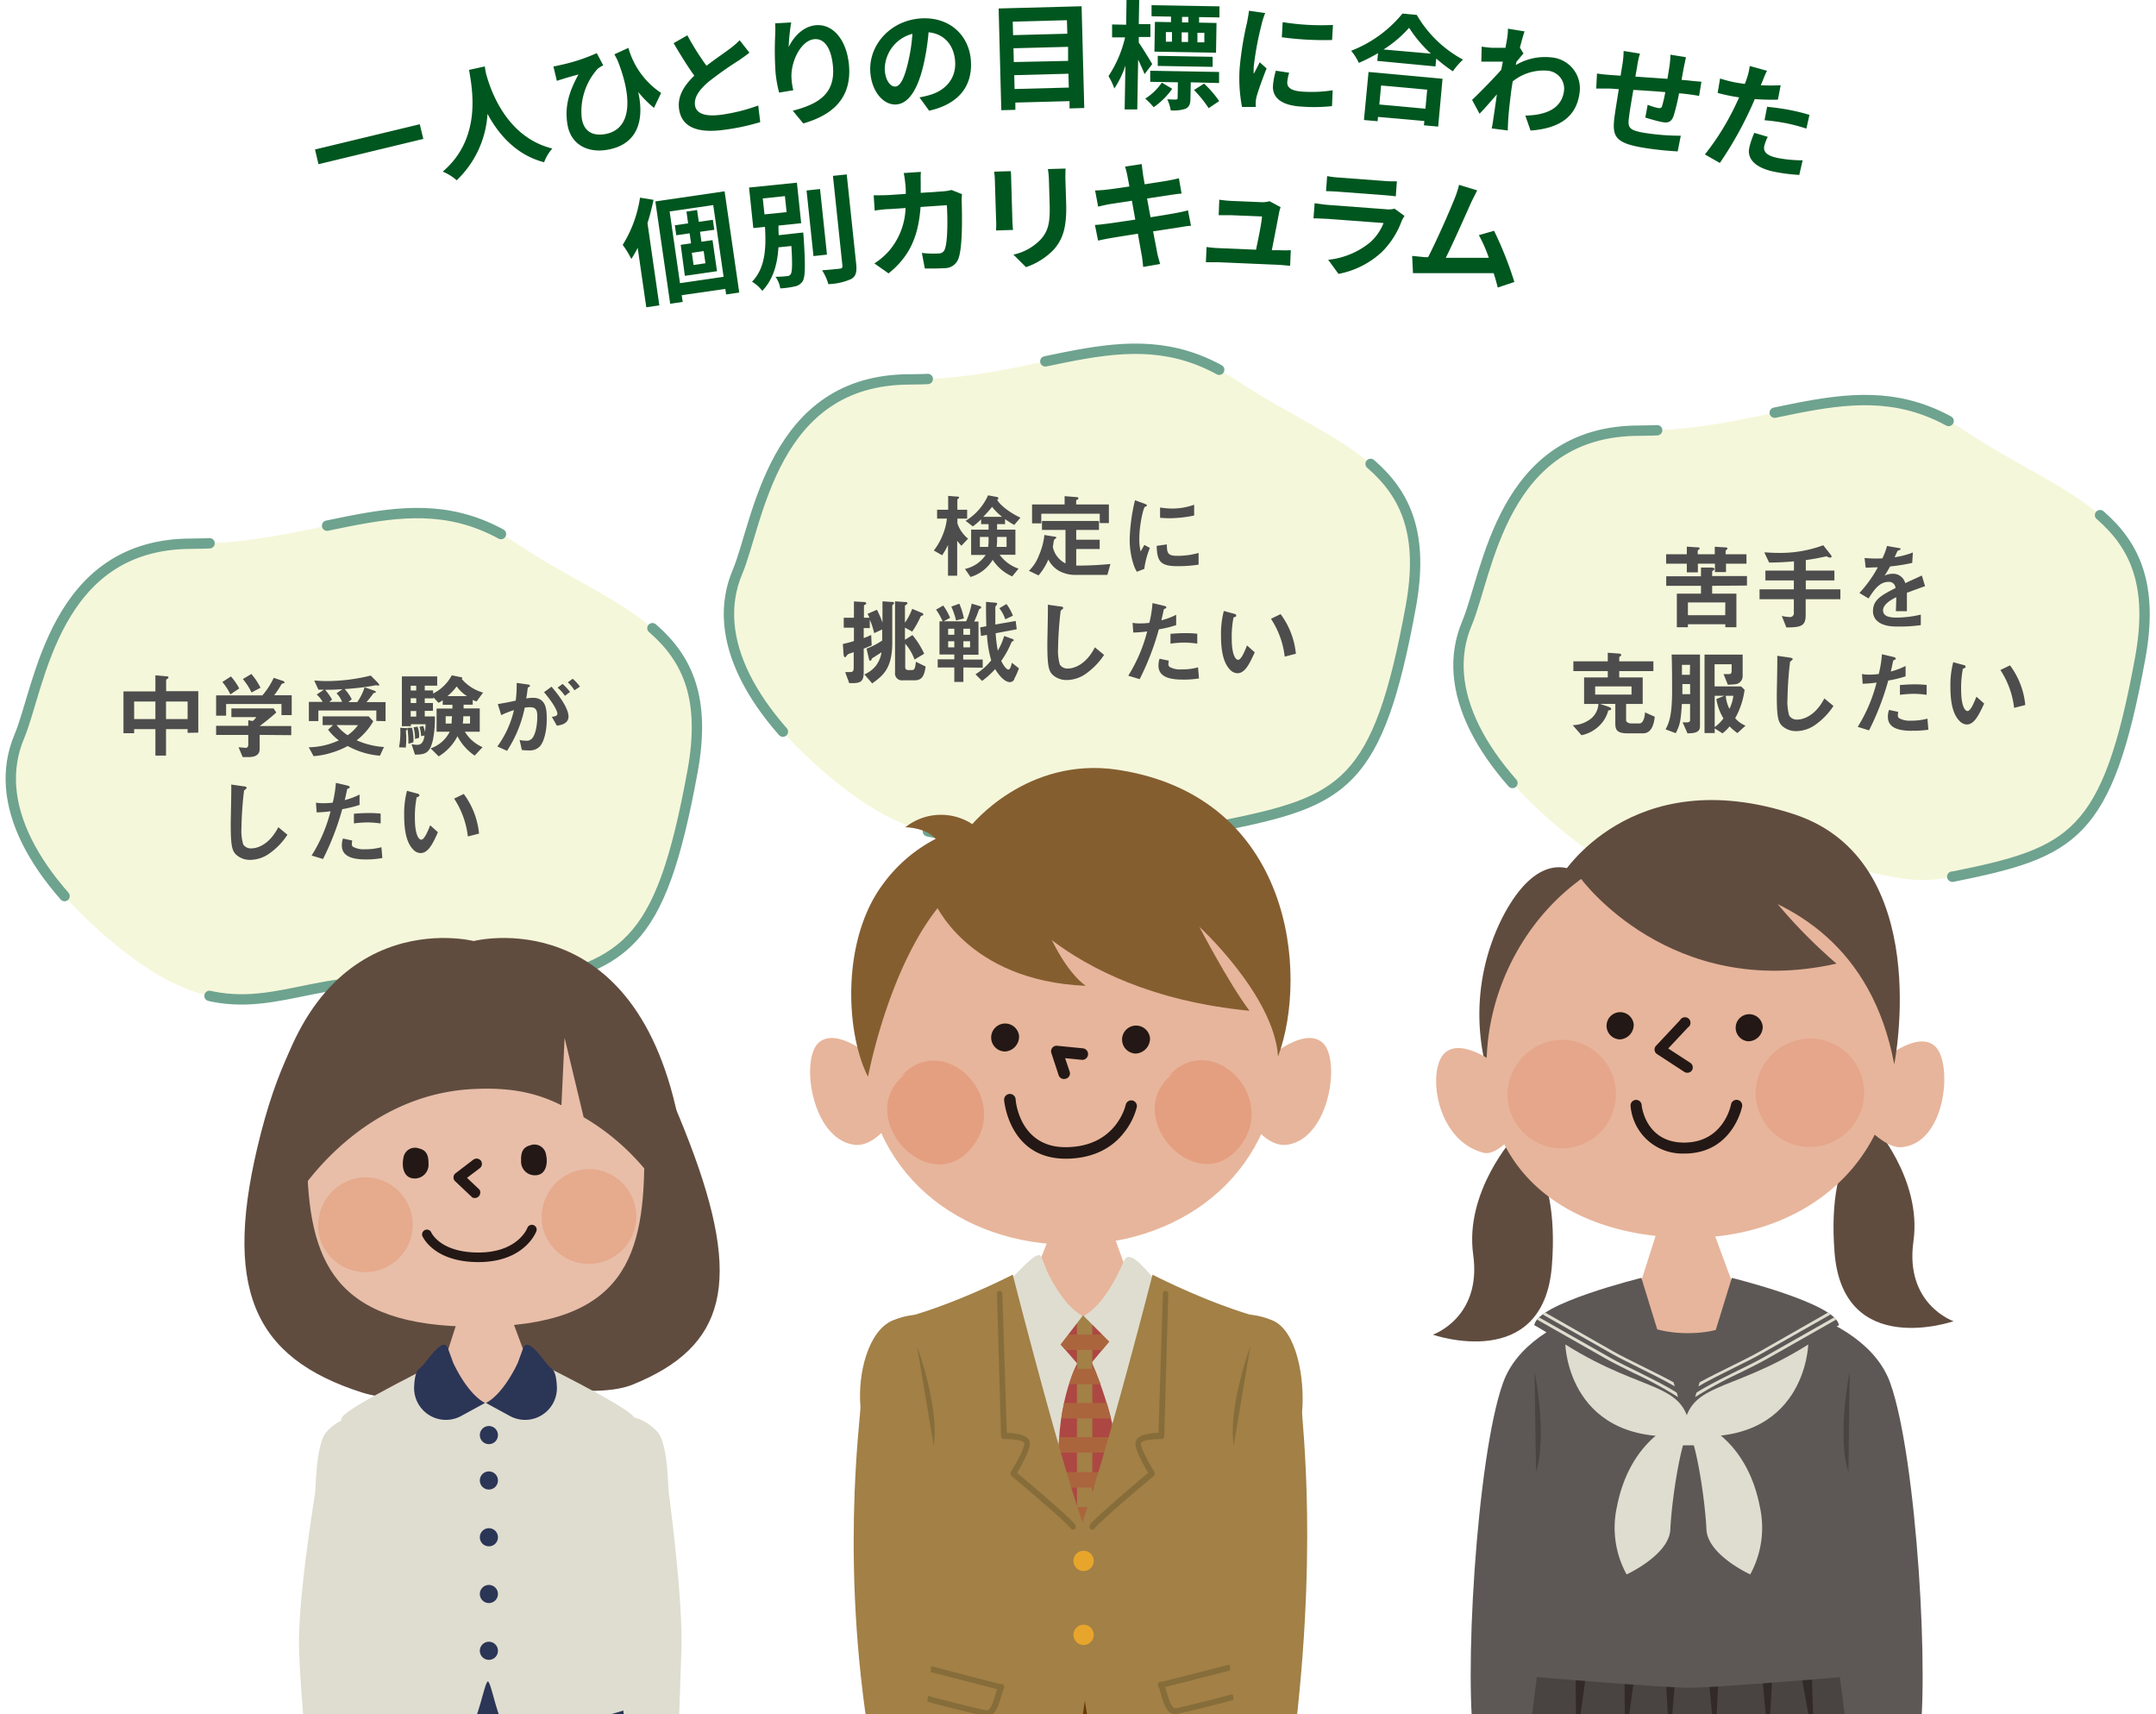 <svg xmlns="http://www.w3.org/2000/svg" xmlns:xlink="http://www.w3.org/1999/xlink" viewBox="0 0 389.58 309.67"><defs><style>.cls-1,.cls-6{fill:none;}.cls-2{isolation:isolate;}.cls-3{fill:#00561f;}.cls-4{clip-path:url(#clip-path);}.cls-5{fill:#f5f7da;}.cls-6{stroke:#6ea38f;stroke-linecap:round;stroke-linejoin:round;stroke-width:1.87px;stroke-dasharray:85.99 32.25 32.25 21.5;}.cls-7{fill:#4d4d4d;}.cls-8{fill:#dfddcf;}.cls-9{fill:#604c3f;}.cls-10{fill:#e8bea9;}.cls-11{fill:#231815;}.cls-12{fill:#e6aa8d;}.cls-13{fill:#2b3556;}.cls-14{fill:#5d5856;}.cls-15{fill:#e7b59b;}.cls-16{fill:#e5a68b;}.cls-17{fill:#494342;}.cls-18{fill:#322a29;}.cls-19{fill:#6a3906;}.cls-20{fill:#ad4743;}.cls-21,.cls-22{fill:#a28046;}.cls-22,.cls-23{mix-blend-mode:multiply;}.cls-24{fill:#ab653d;}.cls-25{fill:#e49f80;}.cls-26{fill:#855e30;}.cls-27{fill:#866d3a;}.cls-28{fill:#e7a52c;}</style><clipPath id="clip-path"><rect class="cls-1" y="60.42" width="389.58" height="249.25"/></clipPath></defs><g class="cls-2"><g id="レイヤー_1" data-name="レイヤー 1"><path class="cls-3" d="M75.85,22.44l.64,2.65L57.55,29.66,56.92,27Z"/><path class="cls-3" d="M87.62,12c0,.33.11.75.18,1.19.74,2.83,3.58,11.57,12,13.64a8.1,8.1,0,0,0-1.48,2.48C93.21,28,90,24.15,88.09,20.57a18.06,18.06,0,0,1-5.57,12A8.93,8.93,0,0,0,80,31c7.36-6.25,5.17-15.61,4.76-18.38Z"/><path class="cls-3" d="M101.15,11.77a32.55,32.55,0,0,0,6.68-2.17L109,11.79a8.45,8.45,0,0,0-1,.63,11.52,11.52,0,0,0-2.87,9c.4,2.45,2.12,3.15,4.13,2.82,4.64-.76,5.25-6,2.32-13.36-.18-.36-.37-.71-.56-1.07l2.53-1.16a14.45,14.45,0,0,0,5.91,8.14l-1.29,2.7a19.44,19.44,0,0,1-2.85-2.88c1.07,4.72.19,9.5-5.66,10.46-3.34.55-6.51-.82-7.13-4.62-.56-3.4.44-6.16,2-9-.81.22-2.1.58-2.69.77s-.77.23-1.22.39L100,12A10.19,10.19,0,0,0,101.15,11.77Z"/><path class="cls-3" d="M127.66,11.88c1.59-1.23,3.29-2.37,4.21-3.07a13.72,13.72,0,0,0,1.78-1.54l1.77,2.25c-.58.46-1.21.9-1.93,1.4A64.29,64.29,0,0,0,128,14.8c-1.59,1.38-2.61,2.73-2.42,4.2s1.75,2.12,4.67,1.74a32.15,32.15,0,0,0,6.76-1.68l.36,3a39.32,39.32,0,0,1-6.67,1.41c-4.18.55-7.5-.19-8-3.8-.31-2.31.94-4.25,2.76-6-1.2-1.66-2.51-3.77-3.74-5.87l2.48-1.42A49.17,49.17,0,0,0,127.66,11.88Z"/><path class="cls-3" d="M142.51,8.5c.85-1.75,2.5-3.7,4.88-3.94,2.93-.29,5.49,2.35,6,7,.6,6-2.76,9.17-8.24,10.74L143.25,20c4.61-1.19,7.76-3.05,7.25-8.15-.32-3.25-1.6-4.95-3.37-4.77-2.48.25-4.28,4.19-4.11,7a11.08,11.08,0,0,0,.33,2.22l-2.57.43a23.57,23.57,0,0,1-.63-3.49,56.52,56.52,0,0,1-.08-6.8,21.88,21.88,0,0,0,0-2.23l2.9-.16A33.27,33.27,0,0,0,142.51,8.5Z"/><path class="cls-3" d="M167.89,20l-1.75-2.41a16.06,16.06,0,0,0,2-.47c2.66-.81,4.65-2.89,4.45-6-.19-2.92-1.92-5-4.8-5.29a42.26,42.26,0,0,1-.9,5.81c-1,4.35-2.64,7.08-4.94,7.23s-4.45-2.3-4.69-5.87c-.31-4.88,3.64-9.31,9.12-9.67,5.23-.34,8.77,3.08,9.06,7.69S173.16,18.82,167.89,20Zm-6.11-4.36c.88-.05,1.62-1.44,2.3-4.35a31.17,31.17,0,0,0,.79-5.18,6.66,6.66,0,0,0-5,6.47C160,14.71,161,15.69,161.78,15.63Z"/><path class="cls-3" d="M195.44,1.13l.48,18.38-2.66.08,0-1.32-9.79.26,0,1.31-2.54.07-.48-18.38ZM183,3.91l.06,2.44,9.8-.26-.07-2.44Zm.13,4.81.06,2.49L193,11,193,8.46Zm10,7.1-.07-2.5-9.79.26.06,2.5Z"/><path class="cls-3" d="M206.82,13.39c-.26-.66-.71-1.66-1.16-2.62l-.16,9-2.28,0,.14-7.91a17.67,17.67,0,0,1-2,4.13,12.15,12.15,0,0,0-1.06-2.24,21.38,21.38,0,0,0,3-7l-2.35,0,0-2.33,2.54.05L203.56,0l2.29,0-.08,4.36,2.1,0,0,2.32-2.1,0,0,1c.58.84,2.11,3.3,2.43,3.9Zm5,2.65a13.61,13.61,0,0,1-3.36,3.33,11.65,11.65,0,0,0-1.52-1.55,10.64,10.64,0,0,0,3-2.89Zm3.35-1.17-.06,2.88c0,1-.19,1.54-.87,1.89a6.53,6.53,0,0,1-2.7.29,7.4,7.4,0,0,0-.62-2c.68.05,1.36.06,1.55.05s.31-.06.32-.25l.05-2.86-5-.09,0-2,12.44.22,0,2ZM211.6,3l-3.52-.06,0-2,12.27.21,0,2-3.68-.06,0,1,3.15.06-.09,5.37-11.13-.19.09-5.38,2.9.05Zm-2.4,8.91,0-1.82,9.92.17,0,1.82Zm1.47-4.38,1.1,0,0-1.73-1.1,0Zm2.85-1.68,0,1.73,1.16,0,0-1.73Zm1.21-2.8-1.14,0,0,1,1.14,0Zm2.84,12.05a19.49,19.49,0,0,1,2.73,3.16l-1.9,1.28a21.54,21.54,0,0,0-2.65-3.28Zm.05-9.18-1.25,0,0,1.73,1.25,0Z"/><path class="cls-3" d="M228,4.27a57.1,57.1,0,0,0-1.45,7.7,10.63,10.63,0,0,0,0,1.38c.36-.7.74-1.42,1.07-2.1l1.25,1.11c-.69,1.72-1.51,4-1.81,5.09a6.27,6.27,0,0,0-.16,1c0,.23,0,.57,0,.87l-2.47,0a27.21,27.21,0,0,1-.43-7,58.76,58.76,0,0,1,1.35-8.32c.1-.59.27-1.38.33-2.06l2.94.42C228.4,2.86,228.06,3.9,228,4.27ZM232.6,14.9c0,.93.72,1.54,2.88,1.66a24.43,24.43,0,0,0,5.33-.25l-.12,2.86a30,30,0,0,1-5.47.09c-3.64-.2-5.32-1.59-5.2-3.76a12.68,12.68,0,0,1,.52-2.73l2.41.37A7.49,7.49,0,0,0,232.6,14.9Zm8.26-10.39-.16,2.72a56.62,56.62,0,0,1-9.08-.5L231.77,4A44.35,44.35,0,0,0,240.86,4.51Z"/><path class="cls-3" d="M256,2.69a21.3,21.3,0,0,0,8.36,8.08,12.72,12.72,0,0,0-1.83,2.11,26.4,26.4,0,0,1-3-2.3L259.38,12l-10.51-1L249,9.6a29.58,29.58,0,0,1-3.46,1.76,10.33,10.33,0,0,0-1.39-2.19,22.41,22.41,0,0,0,9.27-6.72ZM247.29,13l13.37,1.23-.79,8.64-2.57-.23.07-.78L249,21.12l-.07.78-2.47-.22Zm2.27,2.44-.32,3.44,8.33.76.32-3.44Zm9-5.75a23.34,23.34,0,0,1-3.94-4.67A21.66,21.66,0,0,1,250,8.94Z"/><path class="cls-3" d="M272.48,5.18l3,.49c-.2.58-.5,1.63-.84,2.93l.65,1.08c-.34.34-.85,1-1.27,1.48-.05.19-.08.4-.12.59a10.37,10.37,0,0,1,6.45-1.38,5.61,5.61,0,0,1,5.07,6.4c-.54,4.24-3.53,6.44-8.86,6.81l-.94-2.7c3.76-.08,6.6-1.25,7-4.53a3.26,3.26,0,0,0-3-3.58,8.88,8.88,0,0,0-6.28,1.93c-.1.61-.2,1.21-.27,1.76-.21,1.72-.44,3.48-.56,5.47,0,.38-.06,1.15-.06,1.64l-2.9-.37c.1-.46.22-1.21.26-1.54.25-1.64.43-2.85.67-4.61-1.05,1.21-2.27,2.61-3.13,3.5L266,18.05c1.38-1.31,3.84-3.82,5.26-5.43.1-.48.21-1,.29-1.48-1,0-2.69,0-3.88,0l.06-2.72a17.5,17.5,0,0,0,1.83.21c.62,0,1.55,0,2.47,0,.15-.8.26-1.38.29-1.61A11.69,11.69,0,0,0,272.48,5.18Z"/><path class="cls-3" d="M304.26,12.18c-.16.81-.28,1.56-.41,2.25.57.05,1.1.09,1.59.15s1.41.14,2,.18l-.42,2.57c-.35-.08-1.46-.24-2-.31s-1-.12-1.62-.17a36.91,36.91,0,0,1-1,4.13c-.41,1.07-1,1.26-2,1.08-.75-.12-2.39-.6-3.1-.82l.43-2.31a10.7,10.7,0,0,0,1.88.58c.42.07.62,0,.73-.37a23.89,23.89,0,0,0,.57-2.5c-1.88-.16-4-.3-5.77-.4-.33,1.92-.66,3.84-.76,4.75-.29,2.05-.18,2.54,3,3.05a42.48,42.48,0,0,0,6.33.48l-.56,2.83a60.22,60.22,0,0,1-6-.63c-5.42-.87-5.88-2.1-5.4-5.74.12-.9.45-2.93.76-4.87L291,16c-.69,0-2,0-2.57,0l.14-2.72c.6.1,1.57.21,2.65.28l1.62.11c.15-1,.28-1.76.34-2.11a16.57,16.57,0,0,0,.2-2.35l2.95.47a15.17,15.17,0,0,0-.48,2.16c-.07.48-.21,1.19-.34,2l5.79.4.38-2.36a17.82,17.82,0,0,0,.16-2l2.8.45C304.58,10.71,304.37,11.62,304.26,12.18Z"/><path class="cls-3" d="M318.48,14.65c-.08.22-.2.47-.31.75,1.19.06,2.4.06,3.59,0l-.5,2.6a39.63,39.63,0,0,1-4.18-.1c-.36.86-.75,1.73-1.14,2.54a66.3,66.3,0,0,1-5.17,9l-2.7-1.54a45.94,45.94,0,0,0,5.41-8.65c.25-.53.53-1.08.77-1.66-.48-.07-.94-.14-1.38-.23-1-.19-1.78-.38-2.5-.57l.44-2.61a22.37,22.37,0,0,0,2.59.68c.6.11,1.23.21,1.88.3.18-.44.31-.83.42-1.15a11,11,0,0,0,.47-2.09l3.13.87C319,13.31,318.66,14.21,318.48,14.65Zm.31,11.76c-.17.92.31,1.72,2.54,2.15a23.92,23.92,0,0,0,4.4.4l-.61,2.64a32.42,32.42,0,0,1-4.3-.53c-3.49-.67-5.15-2.24-4.74-4.34A13.9,13.9,0,0,1,317,24l2.43.72A7.45,7.45,0,0,0,318.79,26.41Zm4.55-6.55a35.33,35.33,0,0,1,3.62.89l-.55,2.48a32.8,32.8,0,0,0-3.52-.94,37.52,37.52,0,0,0-4.05-.57l.47-2.43C320.49,19.41,322,19.6,323.34,19.86Z"/><path class="cls-3" d="M118.09,36.1A42.52,42.52,0,0,1,117,40.31l2.14,14.86-2.36.34-1.55-10.73c-.37.72-.75,1.39-1.15,2a17.4,17.4,0,0,0-1.56-2.54,22.44,22.44,0,0,0,3.13-8.53Zm12.84-1.54,2.65,18.29-2.37.34-.15-1-7.88,1.14.18,1.21-2.26.33-2.68-18.48ZM130.75,50l-1.87-12.95L121,38.2l1.87,12.95Zm-4.26-8.13.26,1.8,2-.29.81,5.61-5.81.84L123,44.23l1.87-.27-.26-1.81-2.41.35-.26-1.8,2.4-.35-.3-2.13,1.92-.28.31,2.13,2.54-.36.26,1.8Zm.66,3.49-2.14.31.32,2.2,2.14-.31Z"/><path class="cls-3" d="M145.14,42s.05.61.08.9c.32,5.1.3,7.14-.19,7.92a2.19,2.19,0,0,1-1.5.94,15.21,15.21,0,0,1-2.54.34,4.91,4.91,0,0,0-.86-2.1,18.12,18.12,0,0,0,2.08-.12.74.74,0,0,0,.66-.34c.28-.39.33-1.76.13-5.1l-2.34.24c-.18,2.94-.89,5.74-2.92,7.87a6.52,6.52,0,0,0-1.85-1.66c2.51-2.56,2.54-6.4,2.34-9.91l-2.11.22-.77-7.32L144,33l.77,7.32-4.1.43c0,.58,0,1.17.05,1.74Zm-7-3.27,4-.41-.31-2.89-4,.42ZM149.43,46l-2.44.26-1.25-11.85,2.44-.26ZM153,31.51l1.71,16.2c.15,1.48-.07,2.2-.89,2.69a11,11,0,0,1-4.14.93,9.32,9.32,0,0,0-1.13-2.5c1.37-.1,2.72-.24,3.16-.29s.55-.18.51-.56l-1.71-16.21Z"/><path class="cls-3" d="M166.37,32.94c0,.65,0,1.29,0,1.9l4-.27a9.17,9.17,0,0,0,1.57-.25l1.9.76a8,8,0,0,0-.07,1.13c.07,2.29.21,8.2-.55,10.41a2.62,2.62,0,0,1-2.62,1.82c-1.2.08-2.47.08-3.49.06l-.53-2.81a17.07,17.07,0,0,0,3,.1,1.14,1.14,0,0,0,1.16-.82c.52-1.37.51-5.62.35-7.9l-4.75.32c-.4,5.63-2.18,9.09-5.78,12L158,47.59a12.72,12.72,0,0,0,2.63-2.25,12.51,12.51,0,0,0,3-7.76l-2.79.19c-.72,0-1.88.13-2.79.27l-.18-2.76c.89,0,2,0,2.8-.05l3-.2c0-.59,0-1.21-.09-1.84a15.22,15.22,0,0,0-.28-1.93l3.11-.21C166.34,31.54,166.36,32.43,166.37,32.94Z"/><path class="cls-3" d="M182.72,32.55l.21,7.15c0,.53.07,1.36.12,1.84l-3.06.09c0-.4.06-1.23,0-1.86l-.22-7.13a14.22,14.22,0,0,0-.13-1.63l3-.09C182.71,31.41,182.7,31.88,182.72,32.55Zm9.8,0,.13,4.18c.14,4.55-.69,6.55-2.21,8.33a12.48,12.48,0,0,1-5.05,3.2L183.12,46a9.62,9.62,0,0,0,5-2.82c1.41-1.63,1.64-3.22,1.54-6.52l-.12-4a14.58,14.58,0,0,0-.19-2.12l3.19-.09C192.52,31.05,192.5,31.73,192.52,32.58Z"/><path class="cls-3" d="M203.3,30.1l3-.46c.06.42.12,1.14.22,1.65,0,.3.16,1,.32,2,1.8-.28,3.42-.52,4.18-.66s1.48-.29,2-.43l.49,2.78c-.47,0-1.32.15-2,.23l-4.24.65c.2,1.06.4,2.22.63,3.39,1.9-.3,3.64-.59,4.6-.77s1.61-.32,2.16-.49l.55,2.8c-.57,0-1.44.18-2.25.3l-4.6.7c.33,1.74.61,3.16.73,3.82s.35,1.4.54,2.08l-3.06.53c-.1-.79-.15-1.53-.27-2.14s-.37-2.08-.69-3.86c-2.17.34-4.16.66-5.07.82s-1.63.31-2.12.43l-.57-2.84c.57,0,1.52-.14,2.2-.22,1-.12,2.95-.42,5.09-.74-.2-1.14-.42-2.33-.61-3.41l-4.15.64c-.68.14-1.23.25-1.95.43l-.55-2.93a18.27,18.27,0,0,0,2-.13c.74-.08,2.37-.3,4.2-.58-.17-.89-.31-1.59-.37-1.93C203.59,31.1,203.44,30.61,203.3,30.1Z"/><path class="cls-3" d="M231.14,38.34c-.23,1.24-.93,4.86-1.33,6.86l1.35,0a20.62,20.62,0,0,0,2.08,0L233.12,48c-.42,0-1.45-.13-2-.15L220,47.37c-.76,0-1.29,0-2.1,0l.12-2.75a19.3,19.3,0,0,0,2.09.2l6.85.29c.37-1.79,1-4.77,1.08-6l-5.71-.24c-.68,0-1.51,0-2.12,0l.11-2.79c.55.08,1.52.19,2.09.21l5.42.23a4.66,4.66,0,0,0,1.57-.17l2,1.08A6.57,6.57,0,0,0,231.14,38.34Z"/><path class="cls-3" d="M253.3,39.86a15.39,15.39,0,0,1-3.56,5.62,15.82,15.82,0,0,1-7.88,4L240,46.93a14.26,14.26,0,0,0,7.58-3.15A9.09,9.09,0,0,0,250,40.29l-10.2-.76c-.51,0-1.56-.09-2.46-.08l.21-2.74c.88.13,1.78.26,2.44.31l10.45.78a4.29,4.29,0,0,0,1.55-.1l1.8,1.31A7.49,7.49,0,0,0,253.3,39.86ZM242,32.08l8.12.61a19.8,19.8,0,0,0,2.29.06l-.2,2.72c-.57-.08-1.56-.18-2.32-.23l-8.08-.61c-.68-.05-1.59-.09-2.2-.1l.2-2.72A16.8,16.8,0,0,0,242,32.08Z"/><path class="cls-3" d="M265.77,36.71c-.89,2-3.17,7.15-4.52,9.86,2.59,0,5.62,0,7.77,0a25,25,0,0,0-1.8-4.09l2.75-.79a65.62,65.62,0,0,1,3.67,9.25l-3,1c-.19-.75-.44-1.65-.74-2.59-3.45,0-9.9,0-12.58,0l-2,0-.15-3.12,2.31.23c.17,0,.38,0,.57,0,1.56-3,4-8.56,4.83-10.69a15.25,15.25,0,0,0,.76-2.38l3.28,1C266.59,35.07,266.19,35.82,265.77,36.71Z"/><g class="cls-4"><path class="cls-5" d="M352.81,158.39c21.75-4.4,28-7.16,33.92-39.52C391.5,92.77,373.66,90.24,355,77.8s-33.88,0-58.78,0-27.33,25.74-31.15,34.81c-5,11.82,2.49,25.83,18.7,38.63,18.32,14.47,27.35,7.11,41.67,5.87S342,160.58,352.81,158.39Z"/><path class="cls-6" d="M352.81,158.39c21.75-4.4,28-7.16,33.92-39.52C391.5,92.77,373.66,90.24,355,77.8s-33.88,0-58.78,0-27.33,25.74-31.15,34.81c-5,11.82,2.49,25.83,18.7,38.63,18.32,14.47,27.35,7.11,41.67,5.87s16.6,3.43,27.38,1.24Z"/><path class="cls-7" d="M311.88,101.83v1.52h-2v-1.52h-3.08v1.57h-2v-1.57h-3.74v-1.7h3.74V98.75l1.72.12c.32,0,.6,0,.6.22a.15.15,0,0,1-.06.11c-.26.19-.29.22-.29.34v.59h3.08V98.77l1.8.11c.14,0,.49,0,.49.21s-.08.11-.11.15-.22.22-.22.3v.59h3.77v1.7Zm-2.5,4v1.41h4.38v6.07h-2v-.54H305v.54h-2v-6.07h4.36v-1.41h-6.28v-1.72h6.28v-1.58l1.84,0c.25,0,.59.08.59.22a.39.39,0,0,1,0,.13c-.07.07-.41.29-.41.37v.81h6.29v1.72Zm2.38,3H305v2.31h6.74Z"/><path class="cls-7" d="M326.28,108.25v2.81c0,2-.76,2.28-3.49,2.29l-.83-2.08a8.24,8.24,0,0,0,1.4.2.69.69,0,0,0,.78-.79v-2.43h-6.2v-1.79h6.2v-1.61H319v-1.77h5.16v-1.67c-1.64.14-2.75.2-4.48.22l-.88-1.84c.62,0,1.31.09,2.39.09a22.35,22.35,0,0,0,8.26-1.38l1.33,1.68a.72.72,0,0,1,.18.36.22.22,0,0,1-.23.2,1.48,1.48,0,0,1-.68-.24l-.82.17c-.36.07-1.2.27-2.93.51v1.9h5.17v1.77h-5.17v1.61h6.25v1.79Z"/><path class="cls-7" d="M344.57,107.09c0,.66,0,2.74,0,3.32h-2c.05-1,.07-1.79.08-2.53-.64.32-2.39,1.2-2.39,2.37s1.3,1.32,2.53,1.32a19.38,19.38,0,0,0,4.29-.54v1.9a27.06,27.06,0,0,1-4,.26c-1,0-2.9,0-4-1.13a2.32,2.32,0,0,1-.64-1.65c0-2.09,1.55-2.88,4.07-4.18a1.16,1.16,0,0,0-1.28-1.11c-1.65,0-2.66,1.53-3.59,3l-1.65-1a22.28,22.28,0,0,0,3.32-4.63c-1,0-1.48.06-2.19.06l-.2-1.75a22.83,22.83,0,0,0,3.22.07,13,13,0,0,0,.84-2.24l2.11.37c.05,0,.33,0,.33.17s-.07.15-.17.18l-.38.17s-.44,1-.53,1.15a15.18,15.18,0,0,0,3.31-.86l-.12,1.88a33.27,33.27,0,0,1-4,.64,18.73,18.73,0,0,1-1,1.67,3.31,3.31,0,0,1,1.45-.35,2.26,2.26,0,0,1,2.29,1.7c2-.93,2.19-1,3-1.38l.58,1.92C346.62,106.33,345.82,106.62,344.57,107.09Z"/><path class="cls-7" d="M296.87,132.48h-2.71c-1.77,0-2.28-.47-2.28-1.7v-3.62h-2.74l1.51.52c.49.17.49.39.49.4,0,.17-.23.22-.54.27a5.75,5.75,0,0,1-1.28,2.41,6.49,6.49,0,0,1-3.55,2.06L284.18,131a5.34,5.34,0,0,0,2.8-.83,3.7,3.7,0,0,0,1.85-3h-2.59v-4.79h4.28v-1.14H284.3v-1.77h6.22v-1.55l1.77.13c.62,0,.65.17.65.29s0,.1-.1.17-.25.17-.25.22v.74h6.17v1.77h-6.17v1.14h4.24v4.79h-3v2.93c0,.37.47.59.91.59h1.5c.79,0,1-1.5,1-2l1.77.79C298.86,130.81,298.45,132.48,296.87,132.48ZM294.81,124h-6.57v1.48h6.57Z"/><path class="cls-7" d="M304.92,132.48l-.88-2c1.35.12,1.35-.15,1.35-.47v-2.83h-1.48c-.19,3-.36,3.84-1.11,5.27l-1.84-.69c.59-1.11,1.18-2.39,1.18-6.91,0-2.19,0-4.4-.08-6.6h5.12V131.2C307.18,132.34,306.18,132.46,304.92,132.48Zm.47-12.37h-1.47c0,.54,0,1.4,0,1.79h1.43Zm0,3.46H304v1.83h1.41Zm8.56,8.86a8.91,8.91,0,0,1-1.42-1.21,7.41,7.41,0,0,1-1.28,1.26l-1.41-.89v.84H308V118.26h6.89v3.91a1.48,1.48,0,0,1-1.45,1.45,12.2,12.2,0,0,1-1.23.07l-.77-1.91c.52,0,.89,0,.92,0,.25,0,.54,0,.54-.59V120h-3.08V124h4.77l.65.6a14.15,14.15,0,0,1-1.7,5.14,4.84,4.84,0,0,0,1.87,1.35Zm-4.11-6.74v5.66a7.4,7.4,0,0,0,1.58-1.57,9.49,9.49,0,0,1-1.28-3.5l1.45-.59Zm2,0a6.16,6.16,0,0,0,.66,2.36,7,7,0,0,0,.71-2.36Z"/><path class="cls-7" d="M327.93,131a6.09,6.09,0,0,1-3.35,1.08,3.74,3.74,0,0,1-2.46-.86c-.79-.69-1.06-1.55-1.06-5.59,0-1,.13-6,.08-7.16l2.24.32c.4.05.56.17.56.27s-.21.27-.48.49a64.78,64.78,0,0,0-.47,6.73,8.84,8.84,0,0,0,.32,3,1.62,1.62,0,0,0,1.48.71c.95,0,3.21-.59,4.86-3.82l1.65,1.36A12.56,12.56,0,0,1,327.93,131Z"/><path class="cls-7" d="M341.2,122.94a48.14,48.14,0,0,1-3.47,9l-2.05-.63a28,28,0,0,0,3.41-8,23.09,23.09,0,0,1-2.51.21l-.13-1.76a6.06,6.06,0,0,0,1.36.11,11.46,11.46,0,0,0,1.67-.11,20.27,20.27,0,0,0,.58-3.57l2.07.49s.42.09.42.27-.05.17-.2.24-.26.11-.29.28c-.15.76-.29,1.37-.4,1.84a13.16,13.16,0,0,0,2.67-1v1.87A20.86,20.86,0,0,1,341.2,122.94Zm4.26,9.08c-3,0-4.33-.84-4.33-2.56a3.77,3.77,0,0,1,.21-1.21l1.66.35a3.57,3.57,0,0,0-.06.63.56.56,0,0,0,.2.5,3.93,3.93,0,0,0,2.14.46,11,11,0,0,0,3-.37l.17,2A16.49,16.49,0,0,1,345.46,132Zm.37-6.68a20.79,20.79,0,0,0-2.52.18v-1.77c.87-.06,1.71-.12,2.61-.12a18.69,18.69,0,0,1,2.22.11v1.78A17.43,17.43,0,0,0,345.83,125.34Z"/><path class="cls-7" d="M355.4,130.88a1.85,1.85,0,0,1-1.25-.56c-1.18-1.14-1.72-3.11-1.72-6.31a16.28,16.28,0,0,1,.51-4.38l1.85.5c.12,0,.39.12.39.32s-.2.25-.49.35a17.9,17.9,0,0,0-.32,3.76c0,3.29.81,3.89,1.15,3.89.6,0,1.29-1.78,1.61-2.59l1.4,1.24C357.61,129.09,356.76,130.88,355.4,130.88Zm8.54-3a15.66,15.66,0,0,0-2.48-6.84l1.74-.84a14.25,14.25,0,0,1,2.76,7.16Z"/><path class="cls-5" d="M91.23,178.82c21.75-4.41,28-7.16,33.92-39.52,4.77-26.11-13.07-28.63-31.74-41.08s-33.89,0-58.78,0S7.29,124,3.48,133.07c-5,11.83,2.48,25.83,18.7,38.64,18.32,14.46,27.35,7.11,41.67,5.86S80.45,181,91.23,178.82Z"/><path class="cls-6" d="M91.23,178.82c21.75-4.41,28-7.16,33.92-39.52,4.77-26.11-13.07-28.63-31.74-41.08s-33.89,0-58.78,0S7.29,124,3.48,133.07c-5,11.83,2.48,25.83,18.7,38.64,18.32,14.46,27.35,7.11,41.67,5.86s16.6,3.43,27.38,1.25Z"/><path class="cls-7" d="M33.9,132.39v-.67H30v4.78H28.08v-4.78H24.24v.74H22.31V124.9h5.77V122l2.11.19c.1,0,.25,0,.25.18s-.11.19-.18.24-.24.15-.24.25v2h5.81v7.49Zm-5.82-5.66H24.24v3.17h3.84Zm5.82,0H30v3.17H33.9Z"/><path class="cls-7" d="M50.86,129.18v-2h-10v2.11H39.05v-3.67h8.36a13.65,13.65,0,0,0,2.05-3.17l1.67.56c.1,0,.28.15.28.28s0,.09-.06.1-.42.14-.49.21a15.11,15.11,0,0,1-1.32,2h3.17v3.59Zm-3.94,3.58v2.55c0,1.18-1,1.46-2,1.46H43.85L43.11,135c.2,0,1.14.1,1.35.1s.4-.25.4-.51v-1.82H39.05v-1.65h5.81v-1l.81.13a3,3,0,0,0,.64-.7h-4.5v-1.57h7.63l.48.74c-.76.69-2.09,1.79-3,2.44h5.71v1.65Zm-5.29-7.32a10.67,10.67,0,0,0-1.45-2.24l1.55-1a10.75,10.75,0,0,1,1.5,2.17Zm3.82-.34a11.48,11.48,0,0,0-1.57-2.43l1.54-.91a11.79,11.79,0,0,1,1.65,2.48Z"/><path class="cls-7" d="M68.65,136.52a14.48,14.48,0,0,1-5.82-1.75,15,15,0,0,1-3,1.23,13.66,13.66,0,0,1-3.17.6L55.79,135a13.51,13.51,0,0,0,5.43-1.25,9.85,9.85,0,0,1-1.94-1.93l.91-.83H58.3v-1.58h8.31l.84.89a11.6,11.6,0,0,1-3,3.44,14.57,14.57,0,0,0,4.93,1.21ZM68,130.24v-1.89H57.53v1.92H55.81V126.8H58.3a5,5,0,0,0-1.08-1.33l1.32-.88h-1l-.76-1.64c.53,0,1.17.09,2.21.09a33.45,33.45,0,0,0,8-1l1.27,1.28c.06.07.26.29.26.44a.1.1,0,0,1-.11.1c-.07,0-.36-.07-.42-.07a5.69,5.69,0,0,0-.7.12,49.09,49.09,0,0,1-5,.57,8.57,8.57,0,0,1,1.27,1.84l-.61.52h1.6a9.92,9.92,0,0,0,1.33-2.68l1.7.59s.34.14.34.27-.17.14-.2.14-.19,0-.25.1c-.24.33-.73,1-1.25,1.58h3.45v3.44Zm-7.18-5,1.06-.74c-1.43.1-2.19.11-3.13.11A10.14,10.14,0,0,1,60,126.38l-.49.42h2.31A4.65,4.65,0,0,0,60.78,125.22Zm0,5.74a8.14,8.14,0,0,0,2,1.84A7.9,7.9,0,0,0,64.69,131Z"/><path class="cls-7" d="M73.63,131.7c0,.12-.1.17-.22.22s0,.78,0,1.28a14,14,0,0,1-.09,1.85L72.1,135a14.35,14.35,0,0,0,.22-3.52l.92.05C73.46,131.53,73.63,131.57,73.63,131.7Zm12.5-5a3,3,0,0,1-.71-.26v.86H83.77c0,.19,0,.44,0,.68h2.92v4.21H84a7,7,0,0,0,3.2,2.79l-1.43,1.52A9.57,9.57,0,0,1,82.66,133a9.07,9.07,0,0,1-3.39,3.64l-1.46-1.45a6,6,0,0,0,3.45-3H78.89V128h2.86c0-.14,0-.54,0-.68H80v-.82a8.42,8.42,0,0,1-.76.47l-.93-1v.19H76.75V127h1.48v1.42H76.75v1h1.83a20.19,20.19,0,0,1-.32,4.1c-.57,2.66-1.5,2.78-3.28,2.81l-.61-1.89a5.57,5.57,0,0,0,1,.12c1,0,1.21-.89,1.34-1.68l-.62.1a7.12,7.12,0,0,0-.29-1.67l.66-.18a4.53,4.53,0,0,1,.34,1.14c.06-.61.08-.81.1-1.43H74.25v.35H72.62v-9H79v1.68H76.75v.86h1.51v.56A7.75,7.75,0,0,0,81.63,122l1.55.31c.2,0,.34.08.34.2a.18.18,0,0,1-.09.15,8,8,0,0,0,3.86,2.46Zm-11.46,7.41-.87.25a19.57,19.57,0,0,0-.19-2.88l.85,0a9.66,9.66,0,0,1,.26,2.15A2.05,2.05,0,0,1,74.67,134.08Zm.54-10.23h-1v.86h1Zm0,2.26h-1V127h1Zm0,2.31h-1v1h1ZM75,133.5v-.18a7.88,7.88,0,0,0-.28-1.94l.74-.1a4.75,4.75,0,0,1,.27,2Zm5.53-4.11v1.32h1.08c0-.3,0-.68.08-1.32Zm2-5.39a10.61,10.61,0,0,1-1.68,1.76h3.54A6.62,6.62,0,0,1,82.52,124Zm2.41,5.39H83.72c0,.64-.08,1.12-.1,1.32h1.31Z"/><path class="cls-7" d="M97.48,134.9a2.5,2.5,0,0,1-1.92.66,10.27,10.27,0,0,1-1.26-.07l-.41-1.82a4.86,4.86,0,0,0,1.15.14,1.31,1.31,0,0,0,1.16-.47c.76-1,.89-3.07.89-3.88,0-1.29-.32-1.7-1.36-1.7a6.11,6.11,0,0,0-.91.08,22.6,22.6,0,0,1-3.2,7.8l-1.75-.79a17.94,17.94,0,0,0,3-6.57,16.42,16.42,0,0,0-2.3.91l-.62-2c1.28-.2,1.86-.32,3.24-.62a21.67,21.67,0,0,0,.17-3.2l2,.28c.22,0,.4.12.4.26s0,.08-.18.18-.21.14-.24.35c-.08.68-.12,1-.25,1.74a7.05,7.05,0,0,1,1.23-.12c2.27,0,2.47,2,2.47,3.51C98.86,132,98.27,134.15,97.48,134.9Zm3.14-3.8-.9-1.6c.61-.09,1-.17,1-.58s-.64-1.8-2.42-3.87l1.36-1c.78.93,3.07,3.64,3.07,5.43C102.69,130.81,101.24,131,100.62,131.1Zm1.46-5.39a7.65,7.65,0,0,0-1.33-1.49l.91-.67A10.3,10.3,0,0,1,103,125Zm1.72-1a6.77,6.77,0,0,0-1.2-1.45l.88-.64a7.58,7.58,0,0,1,1.31,1.42Z"/><path class="cls-7" d="M48.57,154.26a6.09,6.09,0,0,1-3.36,1.08,3.71,3.71,0,0,1-2.45-.86c-.8-.69-1.07-1.55-1.07-5.59,0-1,.14-6,.09-7.16l2.24.32c.4,0,.56.17.56.27s-.21.27-.48.49a65,65,0,0,0-.47,6.74,8.87,8.87,0,0,0,.32,3,1.64,1.64,0,0,0,1.48.71c1,0,3.2-.59,4.86-3.83l1.65,1.37A12.55,12.55,0,0,1,48.57,154.26Z"/><path class="cls-7" d="M61.84,146.18a48.07,48.07,0,0,1-3.47,9l-2.06-.62a27.92,27.92,0,0,0,3.42-8,22.31,22.31,0,0,1-2.51.2L57.09,145a7.1,7.1,0,0,0,1.36.1,12.91,12.91,0,0,0,1.67-.1,20.54,20.54,0,0,0,.57-3.57l2.08.48s.42.09.42.27,0,.17-.2.24-.26.12-.29.29c-.15.75-.29,1.36-.41,1.83a13,13,0,0,0,2.68-1v1.87A21.72,21.72,0,0,1,61.84,146.18Zm4.26,9.08c-3,0-4.33-.85-4.33-2.56a4,4,0,0,1,.2-1.22l1.67.36a3.57,3.57,0,0,0-.06.62.59.59,0,0,0,.2.51,4,4,0,0,0,2.14.45,11,11,0,0,0,3-.37l.17,1.95A15.54,15.54,0,0,1,66.1,155.26Zm.37-6.69a20.79,20.79,0,0,0-2.52.18V147c.87-.07,1.71-.12,2.61-.12a19.39,19.39,0,0,1,2.22.1v1.78A19.55,19.55,0,0,0,66.47,148.57Z"/><path class="cls-7" d="M76,154.11a1.85,1.85,0,0,1-1.25-.55c-1.18-1.15-1.72-3.12-1.72-6.32a16.34,16.34,0,0,1,.51-4.38l1.85.5c.12,0,.39.12.39.32s-.2.26-.49.36a17.72,17.72,0,0,0-.32,3.75c0,3.29.81,3.9,1.15,3.9.6,0,1.29-1.79,1.61-2.6l1.4,1.25C78.25,152.33,77.4,154.11,76,154.11Zm8.54-3a15.66,15.66,0,0,0-2.48-6.84l1.74-.84a14.29,14.29,0,0,1,2.76,7.16Z"/><path class="cls-5" d="M221,149.14c21.75-4.41,28-7.16,33.92-39.52C259.7,83.51,241.86,81,223.19,68.54s-33.89,0-58.78,0-27.34,25.73-31.16,34.8c-5,11.83,2.49,25.83,18.71,38.64,18.32,14.46,27.35,7.11,41.66,5.86S210.22,151.32,221,149.14Z"/><path class="cls-6" d="M221,149.14c21.75-4.41,28-7.16,33.92-39.52C259.7,83.51,241.86,81,223.19,68.54s-33.89,0-58.78,0-27.34,25.73-31.16,34.8c-5,11.83,2.49,25.83,18.71,38.64,18.32,14.46,27.35,7.11,41.66,5.86s16.6,3.43,27.39,1.25Z"/><path class="cls-7" d="M173.72,98.59a11.34,11.34,0,0,1-.76-.89V104H171.3V98.44a11.74,11.74,0,0,1-1.06,1.87l-1.5-.86a11.65,11.65,0,0,0,1.73-3.13,10.63,10.63,0,0,0,.63-2.63h-1.77v-1.6h2V89.58l1.45.12c.28,0,.52,0,.52.16s-.1.17-.15.21-.16.13-.16.22v1.8h1.77v1.6H173v.86a6,6,0,0,0,1.93,2.76Zm9.55-3.76a13.4,13.4,0,0,1-1.66-1.06v.91h-1.44v1h3.31v4.54h-2.85a7.11,7.11,0,0,0,3.42,2.51l-1.15,1.4a8.14,8.14,0,0,1-3.53-3,6.92,6.92,0,0,1-4,3.1l-1-1.45a6.05,6.05,0,0,0,3.74-2.53h-2.63V95.68h3.15c0-.44,0-.68,0-1h-1.35v-.87a10,10,0,0,1-1.5,1.28l-1.3-1a10.31,10.31,0,0,0,4.06-4.61l1.45.27c.1,0,.42.08.42.25s-.2.22-.2.29c0,.26,1.36,1.9,4.18,3.23ZM177.06,97v1.8h1.5a11.51,11.51,0,0,0,.06-1.8Zm2.21-5.44a23.47,23.47,0,0,1-1.6,1.8h3.4A10.36,10.36,0,0,1,179.27,91.57ZM181.88,97h-1.71c0,.84,0,1.13-.08,1.8h1.79Z"/><path class="cls-7" d="M200.1,103.86h-5.84a6.16,6.16,0,0,1-2.83-.69,4.91,4.91,0,0,1-2-2.09,10.85,10.85,0,0,1-1.77,2.87l-1.74-.83a7.45,7.45,0,0,0,1.8-2.76,12.77,12.77,0,0,0,1-3.71l1.94.31c.07,0,.22.06.22.16s-.17.17-.34.33-.18.85-.3,1.33a4.28,4.28,0,0,0,2.29,3V95.73h-4.25V94.11h10.3v1.62h-4.11V97.5h4.24v1.68h-4.24v3c2.56,0,4.48-.14,6.18-.29Zm-1.38-9.36V92.8H188.16v1.75h-1.67V91.13h5.88v-1.5l2.22.18c.07,0,.26,0,.26.22s-.22.21-.39.34v.76h5.91V94.5Z"/><path class="cls-7" d="M206.77,102.77l-1.33.52a5.15,5.15,0,0,1-.62-1.33,14.53,14.53,0,0,1-.69-4.43,29.42,29.42,0,0,1,.25-3.32,30.88,30.88,0,0,1,.71-3.84l1.71.62c.12.05.44.17.44.31a.19.19,0,0,1-.08.15l-.29.12c-.25.15-1,3.2-1,5.74a9.13,9.13,0,0,0,.24,2.31l.67-1.18,1,.54A14.84,14.84,0,0,0,206.77,102.77Zm6-.49c-3.06,0-3.7-.83-3.76-3.67l1.84-.26c0,1.61.19,2.06,1.89,2.06a13.73,13.73,0,0,0,3.84-.52V102A23.62,23.62,0,0,1,212.8,102.28Zm-1.35-8.66c-.13,0-.91,0-1.8-.08V91.68a14.43,14.43,0,0,0,2.16.19,11.73,11.73,0,0,0,4-.69v1.95A22.72,22.72,0,0,1,211.45,93.62Z"/><path class="cls-7" d="M161.38,109.19a.33.33,0,0,0-.15.27v6.62c0,4.72-1.71,6-3.63,7.38l-1.41-1.63a5.27,5.27,0,0,0,2.1-1.59,5.39,5.39,0,0,0,1-2.41c-.45.31-1.08.69-1.19.78-.39.25-.56.3-.61.49s-.08.25-.22.25-.18,0-.27-.39l-.42-1.78a13.58,13.58,0,0,0,2.83-1.47v-2l-1.45.67a13.59,13.59,0,0,0-.79-2.43v1.52h-1.1v1.8a12.83,12.83,0,0,0,1.35-.57l.09,1.89-1.44.6v4.13c0,1.7-.42,2.09-2.1,2.09h-.52l-.73-2c.07,0,.51,0,.78,0,.54,0,.76-.07.76-.84v-2.75c-.17.05-1,.32-1,.37a1.13,1.13,0,0,0-.27.27c-.15.2-.2.27-.32.27s-.24-.35-.24-.46l-.13-1.93c1-.22,1.53-.39,2-.53v-2.42h-1.84V111.6h1.84v-2.95l1.7.1c.38,0,.52.1.52.24s0,.12-.19.23-.22.14-.22.22v2.16h1a6.67,6.67,0,0,0-.35-.71l1.7-.74a17.8,17.8,0,0,1,1,2.33v-3.85l1.62.11c.25,0,.47,0,.47.22S161.5,109.09,161.38,109.19Zm3.84,13.71h-2.07a1.25,1.25,0,0,1-1.42-1.41V108.63l1.69.12c.3,0,.55,0,.55.26,0,.06-.05.11-.12.15-.32.25-.33.25-.33.33v3a11.07,11.07,0,0,0,1.31-2.5l1.74.73c.13,0,.26.13.26.28s0,.14-.21.21-.24.11-.34.33a16.69,16.69,0,0,1-1.45,2.56l-1.31-.72v2.19l1.36-.84A15.16,15.16,0,0,1,167,118.1l-1.75,1.05a9.21,9.21,0,0,0-1.68-2.87v4.21c0,.32.1.56.6.56h.53c.59,0,.64-.27.8-1.5l1.76.86C167,122.2,166.55,122.9,165.22,122.9Z"/><path class="cls-7" d="M174.08,120.58v2.61h-1.64v-2.61h-3v-1.47h3v-.87h-2.68v-6h.56a10.66,10.66,0,0,0-1.18-2.11l1.3-.74a11.28,11.28,0,0,1,1.24,2.22l-1.16.63h4.06a15.05,15.05,0,0,0,1-3.19l1.53.46a.25.25,0,0,1,.19.22.23.23,0,0,1-.12.18.55.55,0,0,0-.34.37,17.57,17.57,0,0,1-.81,2h.78v6h-2.76v.87h3.52v1.47Zm-1.64-7h-1.11v1.09h1.11Zm0,2.27h-1.11v1.1h1.11Zm.32-3.76a14.32,14.32,0,0,0-.86-2.51l1.45-.52a13.5,13.5,0,0,1,.83,2.66Zm2.53,1.49h-1.21v1.09h1.21Zm0,2.27h-1.21v1.1h1.21Zm8,6.84a.9.9,0,0,1-.79.54c-1.23,0-2.43-1.94-2.68-2.36a15.34,15.34,0,0,1-2.36,2.14l-1.2-1.2a10.93,10.93,0,0,0,2.85-2.52,20.44,20.44,0,0,1-.77-4.6l-1.07.2-.16-1.55,1.12-.22c-.06-1.48-.06-3-.06-4.39l1.73.15c.12,0,.27.06.27.2s0,.17-.15.27a.65.65,0,0,0-.17.45v1.4c0,.51,0,1.45,0,1.62l3.68-.64.19,1.5-3.81.71a24.3,24.3,0,0,0,.39,3.15,11.94,11.94,0,0,0,1.15-2.65l1.58.57a.25.25,0,0,1,.15.19.18.18,0,0,1-.1.15c-.2.08-.27.12-.35.32a16.67,16.67,0,0,1-1.81,3.27c.48,1,1,1.57,1.3,1.57s.49-.63.62-1.23l1.27,1A11.6,11.6,0,0,1,183.26,122.65Zm-1.64-10.81a6.66,6.66,0,0,0-1.07-2l1.28-.76a8.43,8.43,0,0,1,1.17,2.11Z"/><path class="cls-7" d="M196.13,121.77a6.09,6.09,0,0,1-3.36,1.08,3.71,3.71,0,0,1-2.46-.86c-.79-.69-1.06-1.55-1.06-5.59,0-1,.14-6,.09-7.16l2.24.32c.4,0,.55.17.55.27s-.2.27-.47.49a65.24,65.24,0,0,0-.47,6.74,8.87,8.87,0,0,0,.32,3,1.63,1.63,0,0,0,1.48.71c.95,0,3.2-.59,4.85-3.83l1.66,1.37A12.71,12.71,0,0,1,196.13,121.77Z"/><path class="cls-7" d="M209.4,113.69a47.81,47.81,0,0,1-3.47,9l-2.06-.62a28.21,28.21,0,0,0,3.42-8,22.31,22.31,0,0,1-2.51.2l-.13-1.75a7.1,7.1,0,0,0,1.36.1,12.91,12.91,0,0,0,1.67-.1,20.39,20.39,0,0,0,.57-3.57l2.08.49s.42.08.42.27-.05.16-.21.23-.25.12-.28.29c-.15.76-.29,1.36-.41,1.83a12.49,12.49,0,0,0,2.68-1v1.87A20.38,20.38,0,0,1,209.4,113.69Zm4.26,9.08c-3,0-4.33-.84-4.33-2.56a3.87,3.87,0,0,1,.2-1.21l1.67.35a3.07,3.07,0,0,0-.07.62.59.59,0,0,0,.21.51,3.91,3.91,0,0,0,2.14.45,11,11,0,0,0,3-.37l.17,2A16.49,16.49,0,0,1,213.66,122.77Zm.37-6.69a20.64,20.64,0,0,0-2.53.19V114.5c.88-.07,1.72-.12,2.62-.12a19.67,19.67,0,0,1,2.22.1v1.79A18.44,18.44,0,0,0,214,116.08Z"/><path class="cls-7" d="M223.6,121.62a1.85,1.85,0,0,1-1.25-.55c-1.18-1.15-1.72-3.12-1.72-6.32a16.34,16.34,0,0,1,.51-4.38l1.85.51c.12,0,.39.11.39.32s-.2.25-.49.35a17.83,17.83,0,0,0-.32,3.76c0,3.28.81,3.89,1.15,3.89.6,0,1.29-1.79,1.61-2.6l1.4,1.25C225.8,119.84,225,121.62,223.6,121.62Zm8.54-3a15.56,15.56,0,0,0-2.48-6.83l1.74-.85a14.29,14.29,0,0,1,2.76,7.16Z"/><path class="cls-8" d="M123.12,298.36c.35-9-2.09-27.23-2.26-28.64s-.18-8.6-1.94-10.89a8.64,8.64,0,0,0-5.44-3l-8.26,19.51,5.52,45.21h11.17C122.62,317.43,122.82,306,123.12,298.36Z"/><path class="cls-8" d="M54.05,298.36c-.35-9,2.71-27.23,2.88-28.64s.18-8.6,1.94-10.89a8.64,8.64,0,0,1,5.44-3l8.26,19.51-5.52,45.21h-11C55.36,317.43,54.35,306,54.05,298.36Z"/><path class="cls-9" d="M81.67,238c-4.27-3-28.61-5.62-23.45-29.84,3-14.15,29.46-30.77,18.63-33.37s-22.66,2.71-29.67,29.78c-7.31,28.24-1.35,40.74,18.26,47C79.76,256,85.54,240.68,81.67,238Z"/><path class="cls-9" d="M91.21,239c2.71-4.46,26.92-6.71,21.76-30.93C110,194,83.5,177.34,94.33,174.74s20.25,5.53,30.24,31.65c9.66,25.22,6.74,36.92-10.37,43.79C106.86,253.13,84.41,250.23,91.21,239Z"/><path class="cls-9" d="M85.59,170s-29.67-7.59-37.26,33.69h74.53C115.26,162.39,85.59,170,85.59,170Z"/><path class="cls-10" d="M91,234.27l4.28,11.54s-4.27,3.4-8.11,3.39a10.35,10.35,0,0,1-7-2.82l3.91-12.27Z"/><path class="cls-10" d="M55.48,209c.17,19,4.92,30.67,30.55,30.67,27.12,0,30.56-12.8,30.39-31.82s-13.29-33.9-31-33.72S55.31,190,55.48,209Z"/><path class="cls-11" d="M72.89,209.23a2.1,2.1,0,0,1,2.79-1.77c1.21.29,1.76,1,1.75,2.72a2.49,2.49,0,0,1-2.64,2.71C73,212.81,72.55,210.89,72.89,209.23Z"/><path class="cls-11" d="M98.67,208.61a2.12,2.12,0,0,0-2.85-1.71c-1.19.32-1.72,1.06-1.66,2.77a2.48,2.48,0,0,0,2.71,2.64C98.61,212.19,99.05,210.26,98.67,208.61Z"/><path class="cls-11" d="M87.08,210.28a.94.94,0,0,1-.37.74l-2.32,1.76,2.26,2.14a1,1,0,0,1-1.31,1.4l-3.09-2.92a.91.91,0,0,1-.3-.75.93.93,0,0,1,.38-.71l3.21-2.45a1,1,0,0,1,1.35.18A1,1,0,0,1,87.08,210.28Z"/><path class="cls-12" d="M98,221.39a8.56,8.56,0,1,0,7.14-10.09A8.73,8.73,0,0,0,98,221.39Z"/><path class="cls-12" d="M57.61,222.87a8.56,8.56,0,1,0,7.15-10.09A8.76,8.76,0,0,0,57.61,222.87Z"/><path class="cls-11" d="M86.45,228c-8,0-10-4.47-10.11-4.66a.87.87,0,0,1,.46-1.14.86.86,0,0,1,1.13.45c.08.16,1.74,3.62,8.52,3.62,7.12,0,8.83-4.39,8.84-4.44a.87.87,0,0,1,1.12-.51.86.86,0,0,1,.51,1.11C96.84,222.62,94.77,228,86.45,228Z"/><path class="cls-9" d="M82.72,173.43C49,177.29,53.2,216.81,53.2,216.81s11.06-19,32.25-20.07c6.46-.33,11.24.54,16,2.93l.57-12.19,3.44,14.35a42,42,0,0,1,13.76,13S121.15,169,82.72,173.43Z"/><path class="cls-10" d="M81.5,245.22l-2,5.25s2,4.67,8.33,4.67,8.54-6.31,8.54-6.31l-.77-3.33Z"/><path class="cls-8" d="M82.56,251.1a7.66,7.66,0,0,0,5.26,2.35c3.16,0,5.8-3.58,5.8-3.58S98,276.93,88,276.93,82.56,251.1,82.56,251.1Z"/><polygon class="cls-8" points="80.91 266.87 98.01 266.87 98.01 284.38 81.37 284.38 80.91 266.87"/><path class="cls-13" d="M111.94,302.37H64.27s-1.08,11-2.11,18.19h51.89C113,313.33,111.94,302.37,111.94,302.37Z"/><path class="cls-8" d="M112.53,286.62c0-4.66,3.25-28.63,2-30.63s-18.4-10.38-18.4-10.38S92,272.79,88.18,281c-3.87-10.15-8-35.34-8-35.34S63.08,254,61.83,256s2,26,2,30.63-1.68,22.64-1.68,22.64,15.33,4.53,22.74,2.45c1.48-.42,2.53-7.48,3.27-8,.74.5,1.78,7.56,3.26,8,7.42,2.08,23.2-3.33,23.2-3.33S112.53,291.28,112.53,286.62Z"/><path class="cls-13" d="M81.89,246.18s2.45,5.53,5.75,7.27l-4.29,2.34a5.75,5.75,0,0,1-8.52-5.22c.07-1.65.34-3,1-3.36,1-.63,4.11-6,5.08-3.71C81.2,244.29,81.89,246.18,81.89,246.18Z"/><path class="cls-13" d="M93.57,246.18s-2.46,5.53-5.75,7.27l4.29,2.34a5.75,5.75,0,0,0,8.52-5.22c-.07-1.65-.35-3-1-3.36-1-.63-4.11-6-5.08-3.71C94.26,244.29,93.57,246.18,93.57,246.18Z"/><circle class="cls-13" cx="88.34" cy="287.96" r="1.64"/><circle class="cls-13" cx="88.34" cy="298.22" r="1.64"/><circle class="cls-13" cx="88.34" cy="267.45" r="1.64"/><circle class="cls-13" cx="88.34" cy="259.25" r="1.64"/><circle class="cls-13" cx="88.34" cy="277.71" r="1.64"/><path class="cls-8" d="M62.63,259.84,62.87,276C64.74,270.15,62.63,259.84,62.63,259.84Z"/><path class="cls-8" d="M113.35,259.84,113.12,276C111.24,270.15,113.35,259.84,113.35,259.84Z"/><rect class="cls-8" x="101.5" y="267.49" width="5.97" height="2.46"/><path class="cls-14" d="M341.57,249.87c-4.87-13.63-28.71-16.55-35-16.55s-30.17,2.92-35,16.55c-4.77,13.38-7.21,54.62-5,66.05h80.05C348.78,304.49,346.35,263.25,341.57,249.87Z"/><path class="cls-9" d="M338.35,203s9,9.85,7.4,21.25S353,238.68,353,238.68s-20,6.95-21.51-12.46S338.35,203,338.35,203Z"/><path class="cls-9" d="M273.61,205.39s-9,9.85-7.41,21.26-7.29,14.46-7.29,14.46,20,7,21.51-12.46S273.61,205.39,273.61,205.39Z"/><path class="cls-9" d="M285.7,158.77s-15.83,16.06-16.63,36a38.78,38.78,0,0,1,2.58-29.35c6.79-12.84,13.36-7.76,13.36-7.76Z"/><path class="cls-15" d="M340.08,191.6s6.37-5.58,9.6-2.57,2,17.74-6.24,18.22c-2.9.17-7-4.48-7-4.48Z"/><path class="cls-15" d="M270.65,192.44s-6.64-5.25-9.71-2.1-1.47,15.71,7.12,17.91c2.82.72,6.76-4.82,6.76-4.82Z"/><path class="cls-15" d="M342.23,190.1c-.2,20.7-16.92,33.7-37.35,33.51s-36.45-10.82-36.26-31.51,16.53-40,37-39.8A37.23,37.23,0,0,1,342.23,190.1Z"/><path class="cls-16" d="M317.24,197.85A9.8,9.8,0,1,0,327,187.6,10,10,0,0,0,317.24,197.85Z"/><path class="cls-16" d="M272.4,198.11a9.8,9.8,0,1,0,9.76-10.26A10,10,0,0,0,272.4,198.11Z"/><path class="cls-11" d="M318.52,185.49a2.45,2.45,0,1,0-2.64,2.62A2.63,2.63,0,0,0,318.52,185.49Z"/><path class="cls-11" d="M295.2,185a2.46,2.46,0,1,0-2.47,2.77A2.64,2.64,0,0,0,295.2,185Z"/><path class="cls-9" d="M285,158.94s49.31-9.12,57.28,33.32c0,0,7.44-36.79-18.11-45.17-29.59-9.7-42.14,11.29-42.14,11.29Z"/><path class="cls-15" d="M308.34,219.05l4.8,13s-4.79,3.81-9.1,3.81a11.65,11.65,0,0,1-7.88-3.18l4.39-13.77Z"/><path class="cls-11" d="M305.13,193.77a1,1,0,0,0,.6-.41,1,1,0,0,0-.29-1.35l-4-2.6,3.56-3.8a1,1,0,1,0-1.41-1.33l-4.36,4.65a1,1,0,0,0-.26.78,1,1,0,0,0,.43.7l4.95,3.23A1,1,0,0,0,305.13,193.77Z"/><path class="cls-9" d="M285.7,158.77s16.11,22.06,46.15,15.31c0,0-9.05-7.51-14.81-16.39C315,154.51,285.7,155.55,285.7,158.77Z"/><path class="cls-11" d="M304.29,208.39a9.38,9.38,0,0,1-9.65-8.59,1,1,0,0,1,2-.19c0,.28.78,6.95,7.92,6.8,6.85-.16,8.18-6.62,8.23-6.89a1,1,0,1,1,2,.37c0,.08-1.65,8.31-10.14,8.5Z"/><path class="cls-15" d="M297.66,231.34l-7.15,3.7s4.78,5.8,14.46,5.8c10,0,13.07-5.8,13.07-5.8l-4.55-3.38Z"/><path class="cls-17" d="M331.84,297.55H278.32s-1.22,11.07-2.37,18.37H334.2C333.05,308.62,331.84,297.55,331.84,297.55Z"/><polygon class="cls-18" points="286.57 302.7 284.8 315.41 284.71 302.04 286.57 302.7"/><polygon class="cls-18" points="295.39 302.57 293.63 315.28 293.54 301.91 295.39 302.57"/><polygon class="cls-18" points="302.79 302.39 301.7 315.27 300.91 301.95 302.79 302.39"/><polygon class="cls-18" points="310.56 302.44 309.89 315.38 308.66 302.14 310.56 302.44"/><polygon class="cls-18" points="320.26 302.44 319.58 315.38 318.36 302.14 320.26 302.44"/><polygon class="cls-18" points="327.39 302.48 327.81 315.45 325.48 302.54 327.39 302.48"/><path class="cls-14" d="M332.77,256.19H277.7s-1.27,41.84-.84,46.71c0,0,23.72,2,28.38,2s28.38-2,28.38-2C334,298,332.77,256.19,332.77,256.19Z"/><path class="cls-1" d="M298.16,273.92l-1.72-.91c2.37-4.46,4.81-9.36,6.06-12.26-2.53,1.92-6.46,4.62-9.88,4.16a5.25,5.25,0,0,1-3.56-2.15c-1.14-1.53-.93-2.68-.55-3.37,1.22-2.24,5.9-2.69,9.31-2.82a68.53,68.53,0,0,1,7.28.11l-.07.95a1.06,1.06,0,0,1,.27.71C305.3,260.34,299.83,270.77,298.16,273.92Zm2.26-15.47c-5,0-9.51.6-10.21,1.87-.15.28,0,.71.41,1.27a3.32,3.32,0,0,0,2.26,1.39c3,.41,7.28-2.88,9.32-4.46l.06,0Z"/><path class="cls-1" d="M311.35,273.92c-1.67-3.15-7.14-13.58-7.14-15.58a1,1,0,0,1,.49-.89l-.06-.85a71.11,71.11,0,0,1,7.18-.08c3.36.15,8,.61,9.19,2.84.38.7.59,1.86-.56,3.4a5.25,5.25,0,0,1-3.56,2.15,7,7,0,0,1-.8,0c-3.21,0-6.75-2.44-9.09-4.21,1.25,2.9,3.7,7.8,6.07,12.26Zm-4.17-15.49.13.09c2,1.58,6.28,4.87,9.32,4.46a3.32,3.32,0,0,0,2.26-1.39c.43-.57.57-1,.41-1.3C318.52,258.85,312.81,258.26,307.18,258.43Z"/><path class="cls-17" d="M277.29,247.76l.26,18.15C279.65,259.33,277.29,247.76,277.29,247.76Z"/><path class="cls-17" d="M334.23,247.76,334,265.91C331.86,259.33,334.23,247.76,334.23,247.76Z"/><path class="cls-8" d="M302.24,257.39s-7.81,3.11-10.07,14.82a17.52,17.52,0,0,0,1.75,12.21s7.68-3.5,7.9-8.11c.31-6.36,2.16-17,3.39-17.71S302.24,257.39,302.24,257.39Z"/><path class="cls-8" d="M307.93,257.39s7.81,3.11,10.07,14.82a17.55,17.55,0,0,1-1.74,12.21s-7.69-3.5-7.91-8.11c-.31-6.36-2.15-17-3.38-17.71S307.93,257.39,307.93,257.39Z"/><rect class="cls-8" x="301.53" y="256.11" width="7.36" height="4.99" rx="0.66"/><path class="cls-14" d="M304.77,257.41s-24.41-16.46-27.52-18c.31-3.89,19.34-8.56,19.34-8.56Z"/><path class="cls-8" d="M290.47,245l-12.35-7a4.6,4.6,0,0,0-.38.39l12.47,7.08c1.29.73,3.06,1.61,4.94,2.54a73.13,73.13,0,0,1,8.07,4.38l-.24-.8c-1.89-1.22-4.78-2.65-7.59-4.05C293.52,246.63,291.75,245.75,290.47,245Z"/><path class="cls-8" d="M296.41,246.66c-1.87-.93-3.64-1.81-4.91-2.53l-12.27-7-.48.33,12.49,7.09c1.29.73,3.06,1.61,4.94,2.54,2.22,1.1,4.62,2.29,6.45,3.36l-.23-.74C300.67,248.77,298.52,247.7,296.41,246.66Z"/><path class="cls-14" d="M304.75,257.41s24.41-16.46,27.52-18c-.31-3.89-19.34-8.56-19.34-8.56Z"/><path class="cls-8" d="M319.05,245l12.35-7a4.6,4.6,0,0,1,.38.39l-12.47,7.08c-1.29.73-3.06,1.61-4.94,2.54a74.06,74.06,0,0,0-8.07,4.38l.24-.8c1.89-1.22,4.78-2.65,7.59-4.05C316,246.63,317.77,245.75,319.05,245Z"/><path class="cls-8" d="M313.11,246.66c1.87-.93,3.64-1.81,4.91-2.53l12.27-7,.48.33-12.49,7.09c-1.29.73-3.06,1.61-4.94,2.54-2.22,1.1-4.62,2.29-6.45,3.36l.23-.74C308.85,248.77,311,247.7,313.11,246.66Z"/><path class="cls-8" d="M282.85,242.88s.45,18.79,22.65,16.41C304.88,249.3,297.58,252.13,282.85,242.88Z"/><path class="cls-8" d="M326.74,242.89s-.45,18.8-22.65,16.41C304.71,249.31,312,252.15,326.74,242.89Z"/><path class="cls-19" d="M222.89,294.7H169.37s.47,8.29-.15,24H222C222.18,302.62,222.89,294.7,222.89,294.7Z"/><path class="cls-15" d="M188.71,228.49l-2.24,5.9s2.2,5.24,9.35,5.24,9.59-7.08,9.59-7.08l-.86-3.74Z"/><path class="cls-15" d="M191.75,218.14l-5.25,13.11s4.84,2.34,9.07,2.34a20.43,20.43,0,0,0,8.69-2.12L199.38,218Z"/><path class="cls-8" d="M182.14,236.45s10.3,1.28,13.86,1.28,13-5.63,13-5.63c.05.4,19.45,39.87-12.83,39.87C185,272,182.14,236.45,182.14,236.45Z"/><path class="cls-20" d="M195.14,237.75l-4.42,4.05,3.92,4.51s-4.31,7.93-3.18,20.87c.38,4.36,4.39,9.15,4.39,9.15s5.81-7.11,6-11.85c.28-7.4-4.56-18.36-4.56-18.36l3.28-3.94-3.17-4.52Z"/><path class="cls-21" d="M197.38,274.73v-.45l-.32.45Z"/><path class="cls-21" d="M194.6,274.73h.06l-.06-.09Z"/><path class="cls-21" d="M197.38,246.33V246l-.09.1Z"/><path class="cls-21" d="M194.6,246.26v.14l0-.09Z"/><path class="cls-1" d="M195.85,276.33s.5-.62,1.21-1.6h-2.4C195.34,275.71,195.85,276.33,195.85,276.33Z"/><path class="cls-21" d="M200.91,256.91v11.24a11.17,11.17,0,0,0,.94-3.67A29.31,29.31,0,0,0,200.91,256.91Z"/><path class="cls-22" d="M197.29,246.12l.09-.1v-8.36l-2.24.09-.54.5v8l0,.05,0,.09v28.24l.06.09h2.4l.32-.45V246.33Z"/><polygon class="cls-21" points="190.72 241.8 191.07 242.2 191.07 241.48 190.72 241.8"/><g class="cls-23"><path class="cls-24" d="M198.73,272.26h-5.58a26.91,26.91,0,0,0,1.51,2.47h2.4C197.55,274.05,198.14,273.2,198.73,272.26Z"/><path class="cls-24" d="M201.64,265.94H191.37c0,.41,0,.83.09,1.24a9.15,9.15,0,0,0,.27,1.55h8.92A14.83,14.83,0,0,0,201.64,265.94Z"/><path class="cls-24" d="M201.47,259.63H191.39c-.07.89-.11,1.82-.11,2.79h10.53C201.74,261.51,201.63,260.58,201.47,259.63Z"/><path class="cls-24" d="M200,253.45h-7.71q-.28,1.29-.51,2.79h9C200.5,255.28,200.24,254.35,200,253.45Z"/><path class="cls-24" d="M197.77,247.27h-3.58a27,27,0,0,0-1,2.79h5.68C198.43,248.92,198.05,248,197.77,247.27Z"/><polygon class="cls-24" points="200.57 242.18 199.81 241.09 191.49 241.09 190.72 241.8 192.53 243.88 199.16 243.88 200.57 242.18"/></g><path class="cls-8" d="M189.16,229.57s2.75,6.21,6.46,8.16l-9.1,11.79s-6.13-17.12-3.82-18.61c1.08-.7,4.79-5.4,5.45-3.88C188.54,227.91,189.16,229.57,189.16,229.57Z"/><path class="cls-8" d="M202.27,229.57s-2.76,6.21-6.46,8.16l10.41,10.42s5.07-15.29,2.77-16.78c-1.09-.71-4.78-6.18-5.86-3.64C202.76,228.61,202.27,229.57,202.27,229.57Z"/><path class="cls-21" d="M221.7,293.38c-.45-13.08,1.35-27.75,1.35-30.69,0-5.52,8.71-23.66,6-24.32-9.83-2.41-20.79-8.1-20.79-8.1s-8.17,31.88-12.67,44.67C191.12,262.15,183,230.27,183,230.27s-11,5.69-20.8,8.1c-2.67.66,6,18.8,6,24.32,0,2.94,1,18.22.52,31.3a207.41,207.41,0,0,1-2.81,24.73h28.58c.58-3.2,1-8.12,1.54-11.44.52,3.26,1.35,8.16,2.23,11.44h26.36A216.33,216.33,0,0,1,221.7,293.38Z"/><path class="cls-21" d="M169.42,238.35s-2.77-2-8.12.19c-4.37,1.84-6.34,9.52-5.82,15.56.13,1.5-4.08,29.92,2.4,64.62h15.3l5.51-56.4Z"/><path class="cls-21" d="M235.29,255c.51-6-1-14.62-5.34-16.46-5.35-2.24-8.12-.19-8.12-.19l-9.27,24,5.54,56.4h15.18C238.46,280.85,235.16,256.51,235.29,255Z"/><path class="cls-15" d="M157.56,191s-6.43-5.62-9.68-2.59-1.25,17.11,6.29,18.37c3.94.66,7-4.52,7-4.52Z"/><path class="cls-15" d="M229.36,191s6.42-5.62,9.67-2.59,1.25,17.11-6.29,18.37c-3.94.66-7-4.52-7-4.52Z"/><path class="cls-15" d="M156.21,190.38c.19,21.3,17.11,34.68,37.77,34.49s37.26-13.91,37.07-35.21-17.11-38.39-37.78-38.19S156,169.09,156.21,190.38Z"/><path class="cls-25" d="M162.85,194.41l1-.58c-10.09,7.48,3.77,22.92,11.6,13.65C183.05,198.51,170.61,185.93,162.85,194.41Z"/><path class="cls-25" d="M211.2,194.33l1-.57c-10.09,7.47,3.78,22.92,11.6,13.64C231.39,198.44,219,185.85,211.2,194.33Z"/><path class="cls-11" d="M207.8,187.53a2.53,2.53,0,1,0-2.6,2.8A2.72,2.72,0,0,0,207.8,187.53Z"/><path class="cls-11" d="M184.14,187.11a2.53,2.53,0,1,0-2.55,2.85A2.71,2.71,0,0,0,184.14,187.11Z"/><path class="cls-26" d="M179.87,159.06s10.82,20.12,45.91,23.54c-3.74-4.95-9.06-15.17-9.06-15.17s13.48,12.38,14.22,23.43c5.54-14.86,2.65-47-29-51.8-16.46-2.47-26.51,10.12-26.51,10.12Z"/><path class="cls-26" d="M177.49,148.8a27.3,27.3,0,0,0-18,11c-7.48,10.09-6.7,26.82-2.64,34.72,0,0,6.14-33.16,23-38.2C193.26,152.34,177.49,148.8,177.49,148.8Z"/><path class="cls-26" d="M173.92,156.93s-.54-8.24,12.3-15.14c0,0-4.87,7.44-2.43,11.49S173.92,156.93,173.92,156.93Z"/><path class="cls-26" d="M176.31,149.32a10.33,10.33,0,0,0-12.72.13s6,0,6.55,4.49C170.48,156.94,176.31,149.32,176.31,149.32Z"/><path class="cls-11" d="M192.28,194.92a1,1,0,0,1-1-.71L190,190.3a1,1,0,0,1,1.09-1.37l4.58.45a1,1,0,0,1-.21,2.08l-3-.3.81,2.39a1,1,0,0,1-.66,1.32A1.26,1.26,0,0,1,192.28,194.92Z"/><path class="cls-11" d="M192.56,209.32c-10.24,0-11.11-10.48-11.12-10.58a1,1,0,1,1,2.08-.15c0,.35.75,8.65,9,8.65,9.07,0,10.82-7.34,10.89-7.65a1,1,0,1,1,2,.44,12.21,12.21,0,0,1-2.38,4.67C201.39,206.81,198.17,209.32,192.56,209.32Z"/><path class="cls-26" d="M168.75,162.77s5.83,14.41,27.43,15.32c-7-5.12-12.23-23.5-10.65-26.48S168.75,162.77,168.75,162.77Z"/><path class="cls-27" d="M197.39,276.32a.46.46,0,0,0,.37-.19c.86-1.17,8-7.23,10.69-9.47a.59.59,0,0,0,.2-.38.64.64,0,0,0-.09-.43c-1.57-2.5-2.47-4.59-2.41-5.1s1.79-.79,3.74-.79a.45.45,0,0,0,.36-.19.67.67,0,0,0,.12-.46l.73-25.61a.51.51,0,0,0-.55-.5.57.57,0,0,0-.42.64l-.8,25a13.22,13.22,0,0,0-1.56.15c-1.66.25-2.48.77-2.58,1.61-.16,1.24,1.46,4.09,2.29,5.47-1.87,1.56-9.46,8-10.46,9.31a.65.65,0,0,0,0,.81A.43.43,0,0,0,197.39,276.32Z"/><path class="cls-27" d="M225.93,243.2l-3,17.91C221.86,254.29,225.93,243.2,225.93,243.2Z"/><path class="cls-27" d="M165.71,243.2l3,17.91C169.78,254.29,165.71,243.2,165.71,243.2Z"/><path class="cls-27" d="M193.86,276.32a.44.44,0,0,1-.36-.19c-.87-1.17-8-7.23-10.7-9.47a.64.64,0,0,1-.11-.81c1.57-2.5,2.47-4.59,2.41-5.1s-1.79-.79-3.73-.79a.47.47,0,0,1-.37-.19.67.67,0,0,1-.12-.46l-.73-25.61a.51.51,0,0,1,.55-.5.57.57,0,0,1,.42.64l.8,25a13.22,13.22,0,0,1,1.56.15c1.66.25,2.48.77,2.59,1.61.15,1.24-1.47,4.09-2.3,5.47,1.87,1.56,9.46,8,10.46,9.31a.63.63,0,0,1,0,.81A.41.41,0,0,1,193.86,276.32Z"/><circle class="cls-28" cx="195.8" cy="281.98" r="1.84"/><circle class="cls-28" cx="195.8" cy="295.34" r="1.84"/><path class="cls-27" d="M177.67,310a2.86,2.86,0,0,0,.63.08c.94,0,1.73-.68,2.42-3,.32-1.09.48-1.61.57-1.86a.58.58,0,0,0,.13-.26.55.55,0,0,0-.38-.73.48.48,0,0,0-.36,0L168.26,301l-.09,1.06,12,3.09c-.12.37-.27.89-.47,1.56-.73,2.49-1.29,2.35-1.78,2.22l-.71-.16c-4.6-1.1-7.78-1.91-9.52-2.42l-.12,1.06c2.31.68,6.27,1.63,9.4,2.38Z"/><path class="cls-27" d="M213.49,308.39l-.7.17c-.5.12-1.06.26-1.79-2.23-.19-.66-.35-1.19-.47-1.56l11.77-3c0-.35-.07-.7-.11-1.06L210,303.81a.52.52,0,0,0-.36,0,.57.57,0,0,0-.38.74.52.52,0,0,0,.14.25c.08.25.25.78.56,1.86.7,2.36,1.48,3,2.42,3a2.9,2.9,0,0,0,.63-.09l.7-.17c3-.72,6.82-1.64,9.16-2.31,0-.35-.09-.7-.13-1.06C221,306.56,217.89,307.34,213.49,308.39Z"/></g></g></g></svg>